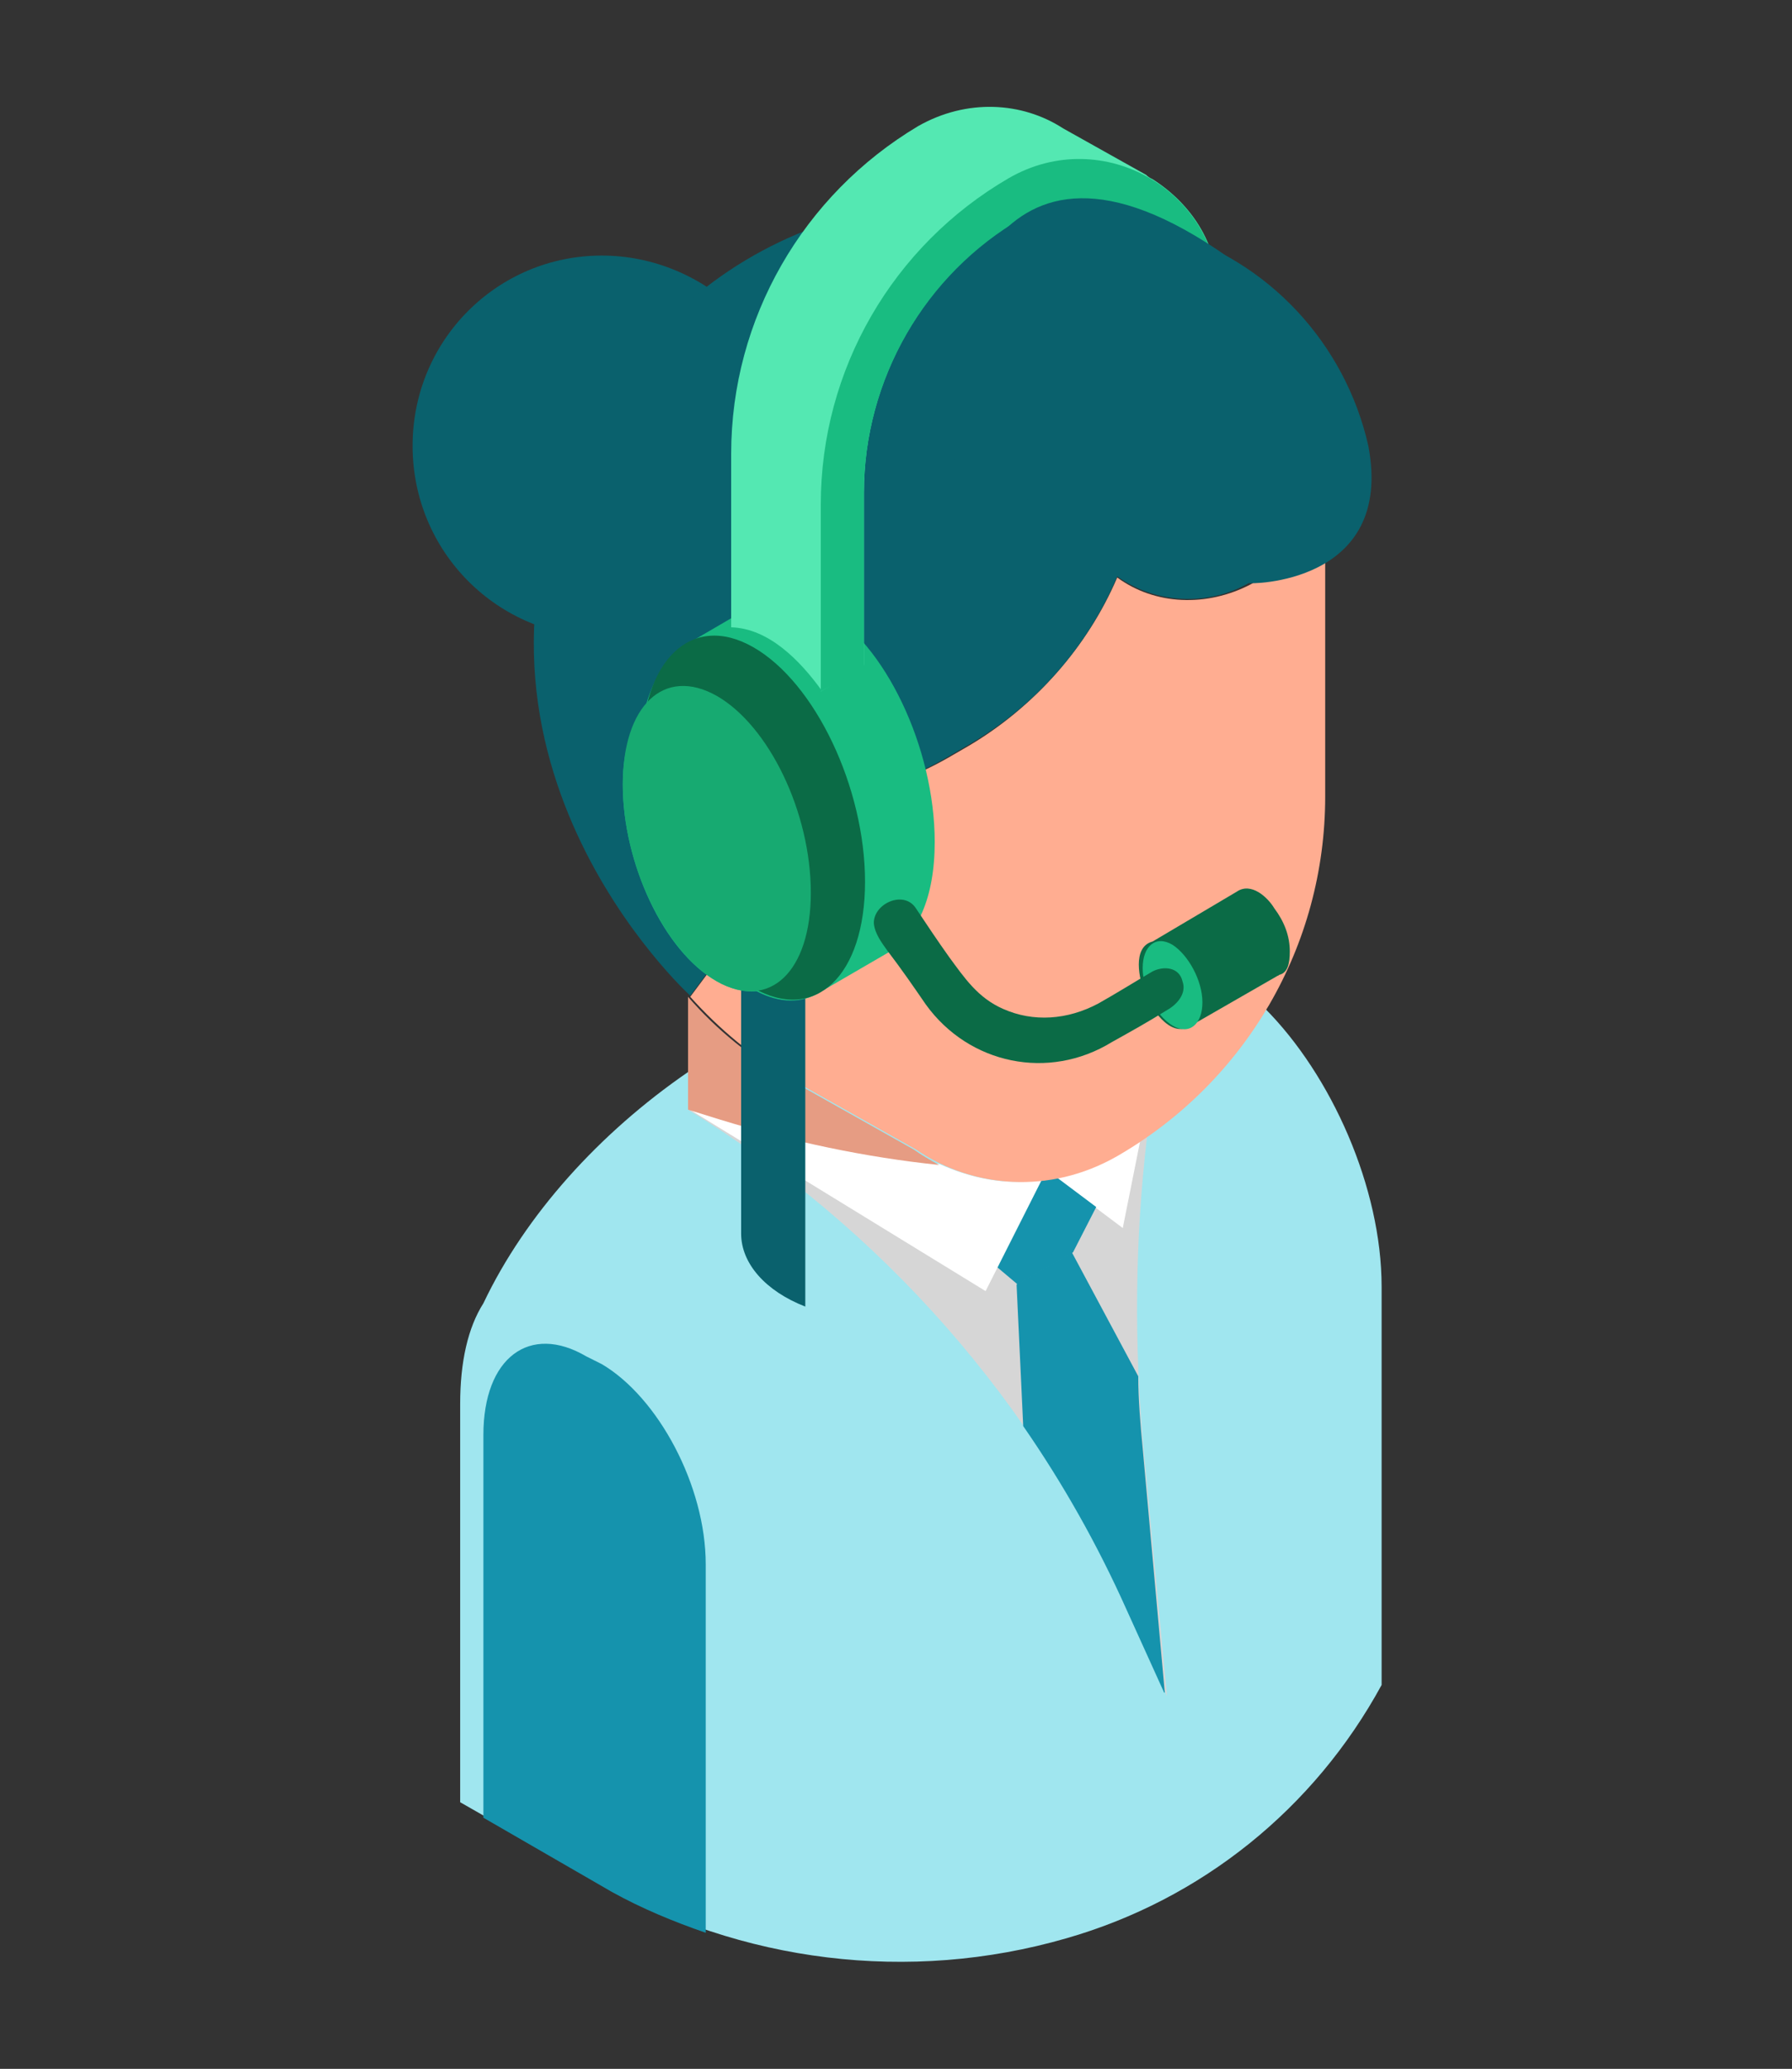 <svg version="1.1" id="Layer_1" xmlns="http://www.w3.org/2000/svg" x="0" y="0" viewBox="0 0 162 187" xml:space="preserve"><rect x="0" y="0" width="162" height="187" fill="#333333" stroke="none"/><style>.st2{fill:#0a616d}.st3{fill:#1593ad}.st4{fill:#fff}.st7{fill:#0b6b46}.st8{fill:#19bc81}</style><g id="surface1_2_"><path d="M114.3 91.1c-.4-.4-52.1 5.8-52.1 5.8-8 5.5-14.7 12.9-18.5 20.9-1.4 2.2-2.1 5.3-2.1 9.1v36l12.6 7.2c12.8 7.3 28 9.2 42.2 5.1 12.2-3.5 22.4-11.7 28.5-22.9v-36c0-8.9-4.5-19.1-10.6-25.2z" fill="#a0e6ef"/><path d="M103.7 102.7c-1 .6-1.9 1.2-3 1.9-5.2 3-11.1 3-15.8.7-6.7-.7-13.3-2.1-19.8-4.1l-2.9-.9c17.5 10.7 31.4 26.5 39.8 45.3l3.5 7.7-2.1-22.1c-.9-9.7-.8-19.2.3-28.5z" fill="#d6d6d6"/><path class="st2" d="M71.9 40.3c0 9.6-7.7 17.3-17.3 17.3s-17.3-7.7-17.3-17.3S45 23.1 54.4 23.1s17.5 7.7 17.5 17.2z"/><path class="st3" d="M103.3 130.9c-.2-2.1-.4-4.4-.4-6.5l-6-11.2-5 2.9.6 12.8c3.6 5.2 6.7 10.7 9.3 16.5l3.4 7.5c0 .1.1.1.1.1l-2-22.1zM54.4 123.3l-1.4-.7c-5.1-3-9.3.1-9.3 7.1v34.6l11.6 6.7c2.7 1.5 5.6 2.7 8.5 3.7v-33.3c0-7.1-4.3-15.1-9.4-18.1z"/><path class="st4" d="M100.7 104.5c-1.7 1-3.5 1.6-5.2 2l6 4.5 1.6-8c-.8.5-1.5 1-2.4 1.5z"/><path class="st3" d="M94.1 106.7l-4 7.8 1.9 1.6 5-2.9 2.1-4.1-3.6-2.7c-.5.1-.9.3-1.4.3z"/><path class="st4" d="M84.9 105.2c-6.7-.7-13.3-2.1-19.8-4.1l-2.9-.9 26.9 16.5 5.1-10.1c-3.2.6-6.4-.1-9.3-1.4z"/><path d="M82.6 103.9l-11.2-6.3c-3.5-2-6.6-4.5-9.2-7.5v10.2l2.9.9c6.5 2 13.1 3.4 19.8 4.1-.9-.5-1.6-.9-2.3-1.4z" fill="#e69c83"/><path d="M101 52.2c-2.7 6.3-7.5 11.7-13.4 15.2l-1.9 1.1c-5.6 3.2-12.2 4.6-18.7 4-2.4-1.4-5.3.4-5.3 3.1 0 3.2 1.7 6.1 4.5 7.7l.9.5-4.7 6.3c2.6 2.9 5.7 5.5 9.2 7.5l11.2 6.3c5.1 3.5 12.1 4.1 18.2.6 11.6-6.7 18.8-19 18.8-32.5V48.9l-6.7 3.9c-4 2.1-8.7 1.9-12.1-.6z" fill="#ffad91"/><path class="st2" d="M123.7 40.3c-2.1-9.3-9.1-16.8-18.2-19.4l-1.5-.5c-.4-.1-.9-.2-1.2-.4-.5-.1-1.1-.2-1.6-.5-15.9-4.1-37.3-1.1-48 19.4-15.1 29 9.2 51.1 9.2 51.1l4.7-6.3-.9-.5c-2.7-1.6-4.5-4.5-4.5-7.7 0-2.7 3-4.5 5.3-3.1 6.5.6 13.1-.7 18.7-4l1.9-1.1c6-3.5 10.7-8.8 13.4-15.2 3.5 2.5 8.2 2.7 11.9.6-.1.1 13.2.2 10.8-12.4z"/><path class="st2" d="M67 68.3v43.2c0 2.7 2.2 5.2 5.8 6.6v-51L67 68.3z"/></g><path class="st7" d="M116.6 86c0-1.4-.5-2.7-1.4-3.9-.6-1-2.1-2.4-3.4-1.5l-7.6 4.5c-1.9.5-1.2 3.5-.7 4.7.5 1.2 2.2 4 4 3l8-4.6c.1 0 .1-.1.2-.1.7-.2.9-1 .9-2.1z"/><path class="st8" d="M108.7 90.6c0 2-1.2 3-2.7 2.1-1.5-.9-2.7-3.2-2.7-5.2s1.2-3 2.7-2.1c1.4.9 2.7 3.2 2.7 5.2zM84.5 76.1c0-8.5-4.5-18-10.1-21.1-2.2-1.2-4.2-1.4-6-.5 0 0-.1 0-.1.1l-6 3.5c-1.7.9-3.1 2.9-3.9 5.6-1.2 1.5-2.1 4-2.1 7.2 0 7.1 3.7 15.1 8.5 17.8 1.2.7 2.5 1 3.6.9 2.1 1.1 4.1 1.1 5.7.1l6.2-3.6c2.6-1.5 4.2-4.9 4.2-10z"/><path d="M104.2 16.2c-.2-.1-.4-.2-.6-.4l-7.5-4.2c-3.7-2.4-8.7-2.7-13.1-.2C72.6 17.6 66.1 28.8 66.1 41v15.7c3.4.1 6.2 3 8.1 5.6v.2l3.9-2.4V44.5c0-10.2 5.5-19.8 14.3-24.9 1.5-.9 3.1-1.2 4.7-1.2.7 1.4 1.2 3 1.2 4.7V38c3.4.1 6.2 3 8.1 5.6v.2l3.7-2.1V27c.2-4.7-2.3-8.5-5.9-10.8z" fill="#54e8b2"/><path class="st8" d="M74.2 62.5V45.6c0-12.2 6.5-23.4 17-29.5 8.5-4.9 19 1.2 19 10.9v14.6l-3.7 2.1V27.8c0-7.2-7.8-11.7-14.1-8.1-8.8 5.1-14.3 14.6-14.3 24.9v15.7l-3.9 2.2z"/><path class="st7" d="M78.2 79.7c0 8.5-4.5 12.8-10.1 9.6C62.5 86 58 76.5 58 68.1s4.5-12.8 10.1-9.6c5.6 3.2 10.1 12.7 10.1 21.2z"/><path d="M73.3 80.7c0 7.1-3.7 10.7-8.5 8-4.7-2.7-8.5-10.6-8.5-17.8 0-7.1 3.7-10.7 8.5-8 4.7 2.7 8.5 10.5 8.5 17.8z" fill="#17aa71"/><path class="st7" d="M82.8 82.1c1 1.5 2 3 3 4.4 1.4 1.9 2.6 3.7 4.9 4.7 2.7 1.2 5.8 1 8.6-.5 1.6-.9 3.2-1.9 4.9-2.9 1-.5 2.4-.4 2.7.9.4 1.1-.5 2.1-1.4 2.6-1.6 1-3.2 1.9-5 2.9-5.7 3.5-12.9 2-16.8-3.4-1.1-1.6-2.2-3.2-3.5-4.9-.5-.7-1.1-1.5-1.2-2.4-.1-1.8 2.7-3.1 3.8-1.4z"/><path class="st2" d="M85 31.8c1.2 0 3.6-24.4 26.1-8.5 0 0 13.7 25.9-10 23.4C77.6 44.2 85 31.8 85 31.8z"/></svg>
